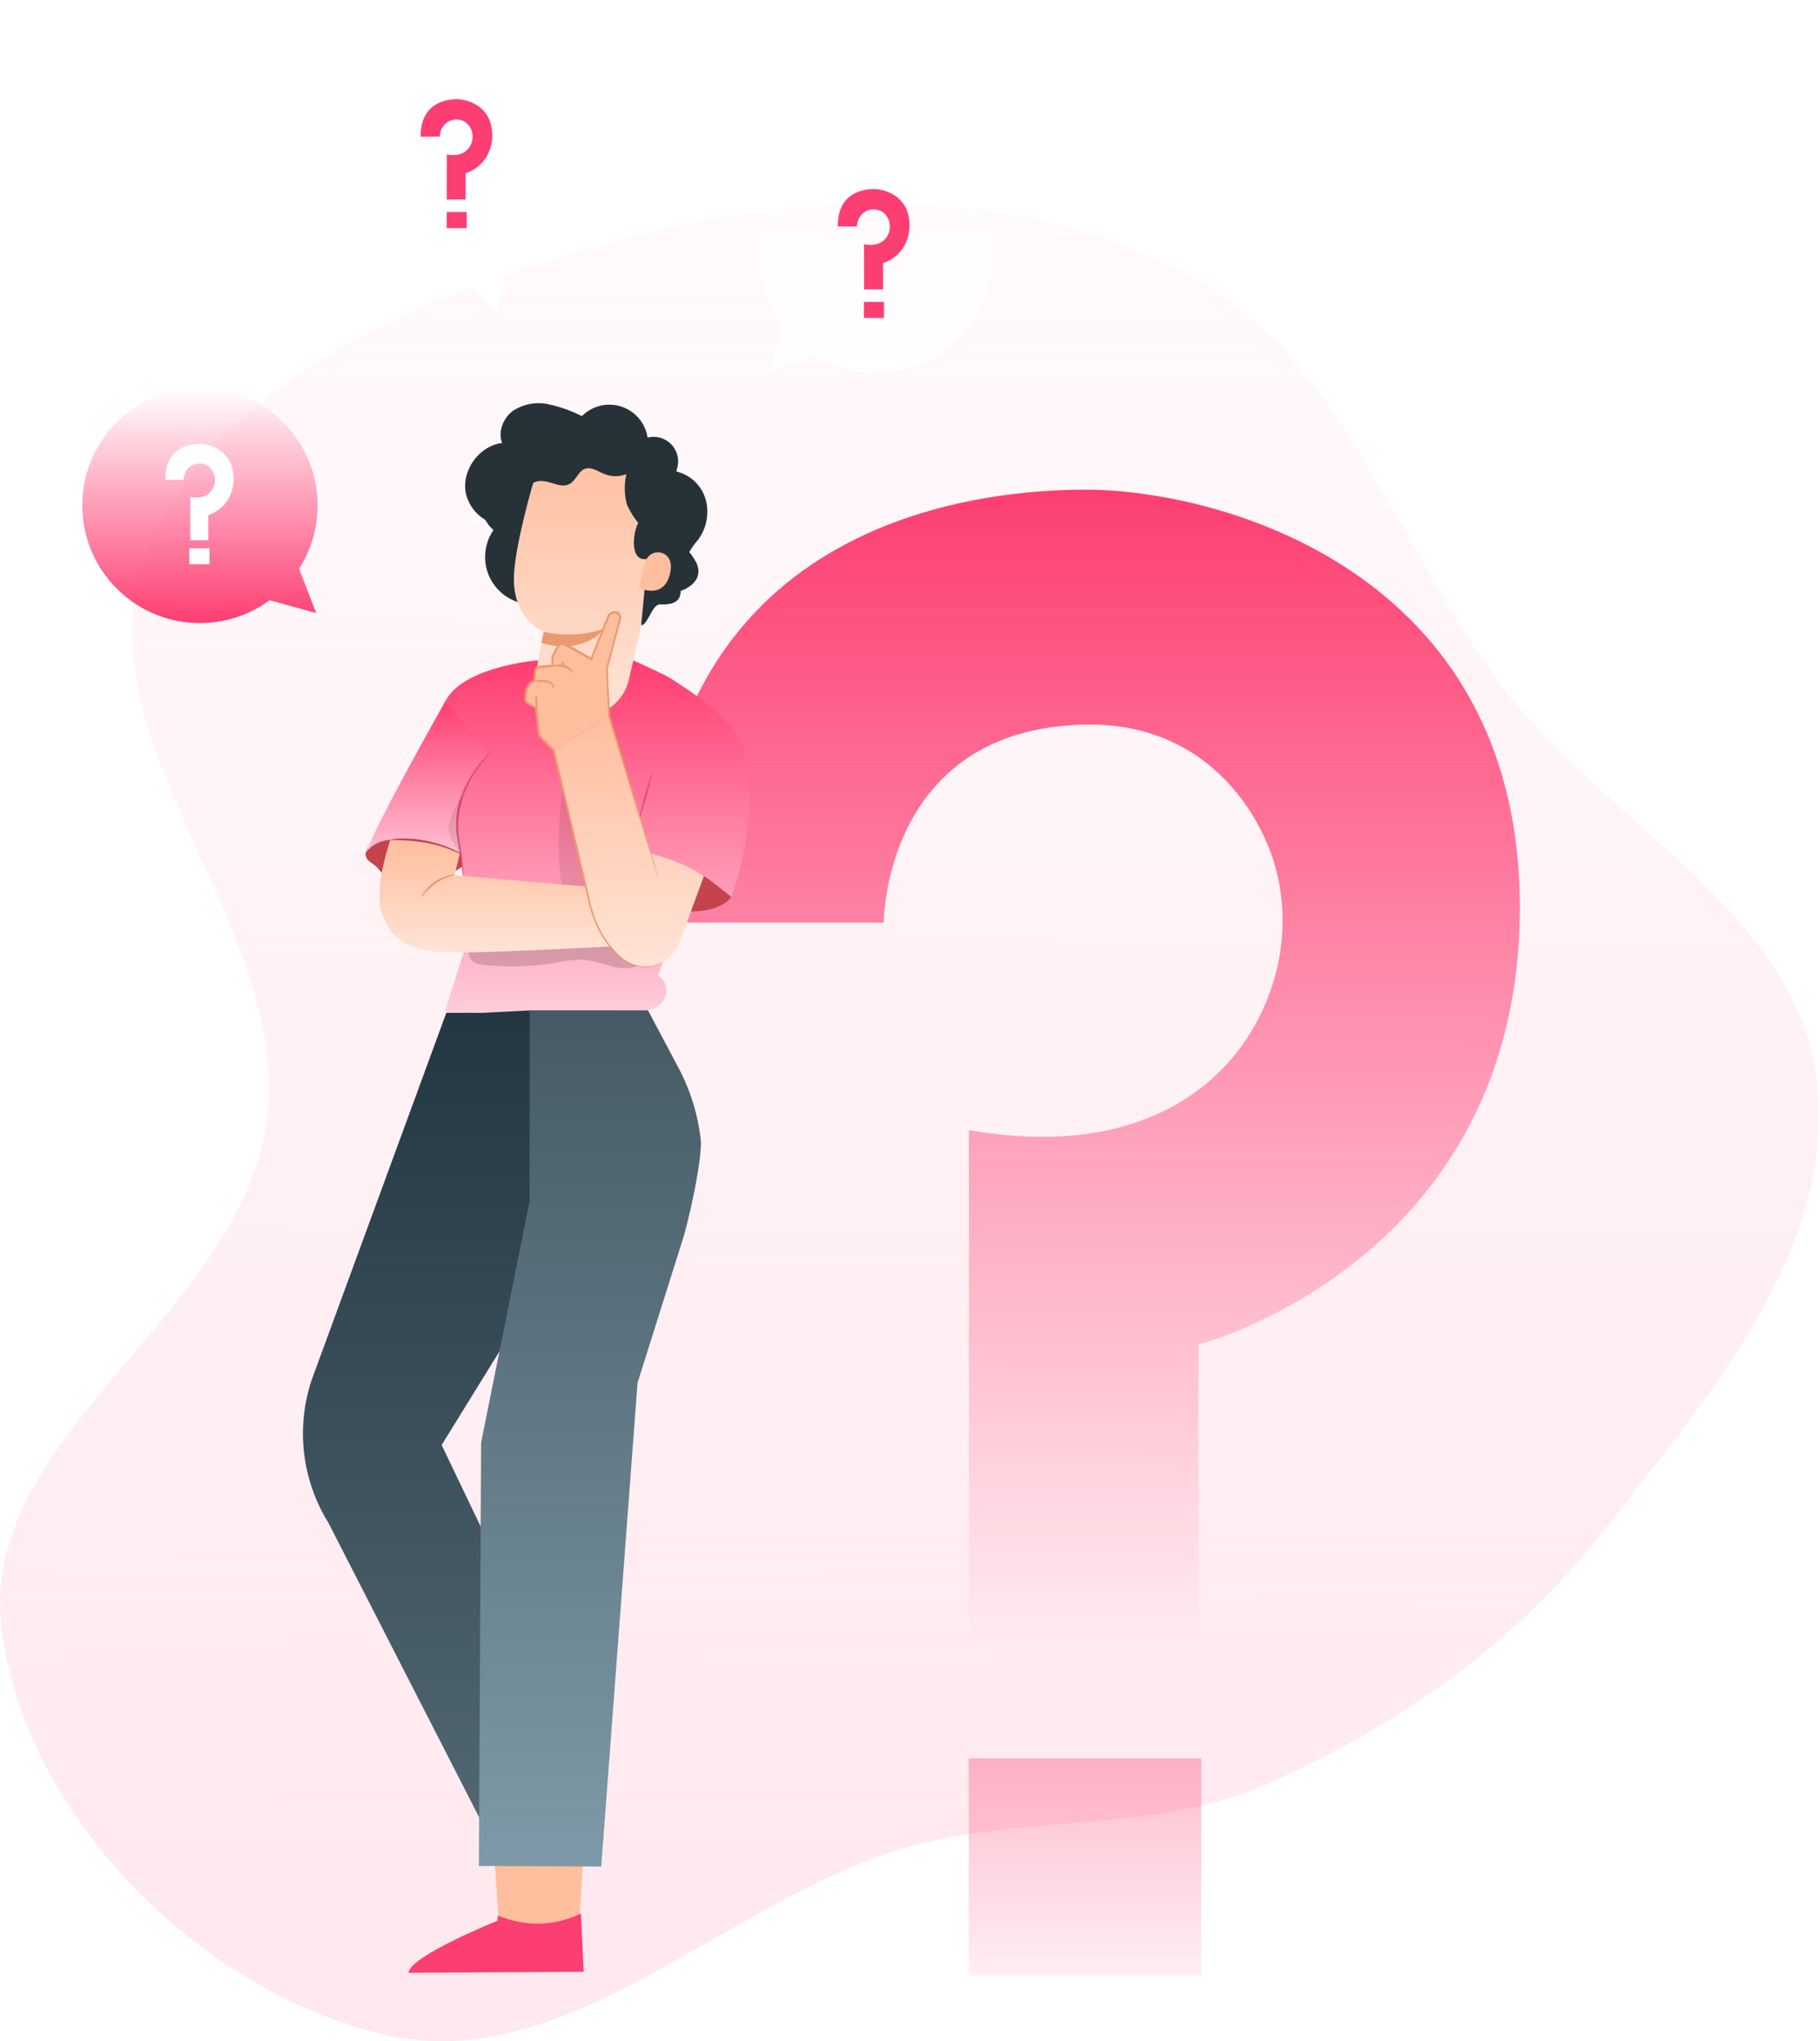 <svg xmlns="http://www.w3.org/2000/svg" xmlns:xlink="http://www.w3.org/1999/xlink" width="445" height="499" fill="none" xmlns:v="https://vecta.io/nano"><path fill-rule="evenodd" d="M222.022 451.564c29.587-8.393 60.948-3.239 88.964-15.949 31.37-14.233 59.613-33.882 80.828-61.086 25.456-32.642 57.162-68.675 52.478-109.853-4.687-41.205-50.306-62.62-75.809-95.259-27.192-34.798-39.829-82.81-79.067-102.947-41.607-21.353-92.01-20.215-137.132-8.007-45.689 12.362-98.507 32.571-116.275 76.571-18.098 44.819 35.67 91.164 29.191 139.082C58.811 321.361-5.593 350.973.415 398.268c5.836 45.949 48.233 88.228 93.132 99.026 45.102 10.846 83.844-33.07 128.475-45.73z" fill="url(#C)"/><g filter="url(#A)"><path fill-rule="evenodd" d="M73.133 139.029c2.858-4.468 4.515-9.78 4.515-15.478 0-15.884-12.877-28.761-28.762-28.761s-28.762 12.877-28.762 28.761 12.877 28.762 28.762 28.762a28.63 28.63 0 0 0 17.033-5.583l11.38 3.129-4.167-10.83z" fill="url(#D)"/><path d="M40.43 117.311h4.473c-.003-.533.096-1.061.29-1.552a3.99 3.99 0 0 1 .844-1.31c.362-.372.792-.665 1.263-.859s.976-.288 1.482-.274a3.47 3.47 0 0 1 2.114.642c.624.44 1.1 1.074 1.364 1.814.235.612.329 1.273.274 1.93s-.256 1.292-.587 1.852c-.76 1.304-2.404 2.503-5.412 1.939v10.573h4.406v-6.179c1.823-.566 3.416-1.75 4.531-3.367a9.36 9.36 0 0 0 1.63-5.574c0-6.837-5.837-8.423-8.33-8.423-1.912.047-8.419.529-8.341 8.788z" fill="#fff"/><path d="M51.217 137.951h-4.905v-3.924h4.905v3.924z" fill="#fff"/></g><path fill-rule="evenodd" d="M123.731 65.543a28.7 28.7 0 0 0 11.928-10.779c8.359-13.522 4.19-31.244-9.311-39.581s-31.223-4.135-39.582 9.387-4.19 31.243 9.311 39.581a28.58 28.58 0 0 0 17.451 4.185l8.038 8.638 2.165-11.431z" fill="#fff"/><path d="M102.858 33.413l4.689-.006a4.31 4.31 0 0 1 .308-1.617 4.17 4.17 0 0 1 .888-1.366 3.95 3.95 0 0 1 1.326-.897 3.83 3.83 0 0 1 1.555-.287 3.65 3.65 0 0 1 2.214.666c.653.458 1.151 1.118 1.426 1.888a4.54 4.54 0 0 1 .282 2.011 4.51 4.51 0 0 1-.62 1.931c-.8 1.36-2.526 2.611-5.678 2.027l-.025 11.017 4.619-.006.014-6.439c1.913-.591 3.586-1.827 4.758-3.514a9.73 9.73 0 0 0 1.722-5.809c.016-7.124-6.099-8.769-8.713-8.766-2.004.052-8.827.562-8.765 9.167zm6.363 18.431l4.896-.006-.009 3.917-4.896.006.009-3.917z" fill="#fd3e72"/><g filter="url(#B)"><path fill-rule="evenodd" d="M198.993 86.749a28.6 28.6 0 0 0 15.536 4.368c15.868-.167 28.573-13.19 28.376-29.088s-13.22-28.65-29.089-28.483-28.572 13.19-28.375 29.088c.078 6.359 2.209 12.215 5.753 16.941l-3.002 11.462 10.801-4.288z" fill="url(#E)"/></g><path d="M204.855 55.359l4.697.004a4.29 4.29 0 0 1 .303-1.617c.204-.512.505-.976.885-1.364a3.95 3.95 0 0 1 1.326-.895 3.82 3.82 0 0 1 1.557-.284 3.68 3.68 0 0 1 2.22.67c.655.459 1.157 1.121 1.434 1.892a4.54 4.54 0 0 1 .29 2.013c-.056.685-.267 1.346-.615 1.93-.797 1.358-2.522 2.606-5.681 2.016l.01 11.02 4.627.004-.006-6.441c1.914-.587 3.586-1.82 4.755-3.505s1.769-3.727 1.706-5.808c-.007-7.126-6.138-8.785-8.757-8.787-2.008.047-8.842.544-8.751 9.152zm6.374 18.444l4.904.004.004 3.922-4.904-.004-.004-3.922z" fill="#fd3e72"/><path d="M159.428 225.549h56.65s0-47.566 49.43-48.42c25.672-.441 38.983 16.372 44.388 29.262 6.278 14.96 4.375 32.009-4.032 45.889-9.613 15.842-30.772 30.684-68.951 23.984v127.269h56.13v-74.827s78.565-20.306 78.565-106.924c0-82.841-74.288-102.087-106.09-102.077-24.318.019-107.159 5.905-106.09 105.844z" fill="url(#F)"/><path d="M293.715 429.842h-56.856v53.099h56.856v-53.099z" fill="url(#G)"/><path d="M178.653 218.026c.981 1.962-2.678 3.571-4.787 4.208-2.149.53-4.372.682-6.573.452-2.942-.157-5.954-.432-8.495-1.884-2.227-1.376-4.006-3.369-5.12-5.738a40.29 40.29 0 0 1-2.6-7.348s23.17 1.511 27.575 10.31z" fill="#e8505b"/><path opacity=".16" d="M178.668 218.026c.981 1.962-2.678 3.571-4.787 4.208a19.13 19.13 0 0 1-6.572.452c-2.943-.157-5.954-.432-8.495-1.884-2.227-1.376-4.006-3.369-5.121-5.738-1.102-2.36-1.972-4.82-2.599-7.348 0 0 23.17 1.511 27.574 10.31z" fill="#000"/><path d="M113.191 211.74c-3.82 2.715-8.4 4.153-13.086 4.11-2.227 0-4.591-.461-6.229-1.962-.755-.687-1.324-1.579-2.099-2.237-.53-.451-1.148-.794-1.648-1.285a2.1 2.1 0 0 1-.726-1.864c.197-.853.673-1.616 1.354-2.167 2.658-1.511 5.886-1.452 8.897-1.384a30.5 30.5 0 0 1 8.975 1.756c2.374.795 4.905 1.962 6.062 4.12" fill="#e8505b"/><path opacity=".16" d="M89.407 208.513c.349-.827.959-1.516 1.736-1.962 2.658-1.511 5.454-1.648 8.514-1.58 3.064.131 6.089.723 8.976 1.756 2.374.795 4.905 1.962 6.062 4.12l-1.51.903a22.23 22.23 0 0 1-13.086 4.11c-2.227 0-4.581-.461-6.229-1.962-.755-.687-1.324-1.579-2.099-2.237-.53-.451-1.148-.794-1.648-1.285-.265-.226-.469-.516-.594-.841a2.1 2.1 0 0 1-.122-1.022z" fill="#000"/><path d="M158.432 246.954l-48.9.638a.62.62 0 0 1-.289-.065c-.09-.044-.168-.109-.228-.19s-.098-.174-.114-.273a.63.63 0 0 1 .023-.296l5.739-17.893-2.011-19.697-4.169-36.795c3.335-9.378 23.072-10.967 23.072-10.967l22.493 1.334.794-1.325 6.474 3.012a30.03 30.03 0 0 1 4.061 2.285c4.268 2.865 14.577 9.418 16.461 16.735 4.345 16.912-3.012 35.795-3.012 35.795l-4.718-3.688a33.18 33.18 0 0 0-3.747-2.501l-9.476 25.396a4.5 4.5 0 0 1 1.398 1.396 4.49 4.49 0 0 1 .662 1.861c.078 2.06-.981 4.542-4.503 5.238" fill="url(#H)"/><g fill="#000"><path opacity=".09" d="M137.476 217.017c-1.55-8.338-.735-16.912.098-25.348 2.718 6.867 2.619 14.714 5.494 21.522a9.26 9.26 0 0 1 .765 2.266c.073.394.051.799-.063 1.183s-.318.734-.594 1.024c-.785.716-1.962.334-2.992.206-.931-.172-1.837-.458-2.698-.853"/><path opacity=".16" d="M155.486 236.311c-3.924 1.374-8.103-1.167-12.252-1.618-2.747-.295-5.494.333-8.221.775a61.45 61.45 0 0 1-16.676.412c-.852-.047-1.685-.264-2.452-.638-.396-.27-.72-.633-.944-1.057s-.341-.896-.341-1.376c9.231-.981 18.471-1.51 27.702-2.462a17.41 17.41 0 0 1 6.925.216c2.796.863 4.905 3.061 6.867 5.219"/></g><path d="M90.832 205.274c4.002-8.985 18.069-33.862 18.069-33.862l10.603 13.088s-3.926 2.815-7 10.5c-2 5 0 13.472 0 13.472s-9-4.972-17.091-3.159c-1.171.046-2.318.353-3.355.899a7.85 7.85 0 0 0-2.638 2.26l1.412-3.198z" fill="url(#I)"/><path d="M156.27 200.543c-.136-.036.466-2.721 1.343-5.997l1.836-5.866c.136.037-.465 2.722-1.343 5.998l-1.836 5.865zm-35.652-17.282a6.53 6.53 0 0 0-.981.854 27.44 27.44 0 0 0-2.433 2.668c-2.541 3.097-4.325 6.745-5.209 10.653a19.91 19.91 0 0 0-.313 6.572c.255 1.962.637 3.767.882 5.268s.412 2.707.491 3.551a8.94 8.94 0 0 0 .137 1.315c.076-.438.096-.883.059-1.325-.041-1.202-.153-2.401-.333-3.59-.206-1.511-.55-3.286-.775-5.268a20.18 20.18 0 0 1 .343-6.405c.871-3.84 2.571-7.443 4.983-10.555 1.815-2.413 3.227-3.669 3.149-3.738z" fill="#de5076"/><path opacity=".09" d="M109.701 202.027a15.75 15.75 0 0 1 3.483-7.455c-2.07 6.788-1.374 10.624-.216 15.264l-.255-.648c-1.325-2.717-3.385-4.414-3.012-7.161z" fill="#000"/><path d="M119.286 430.059l2.933 43.996 19.129-.226 3.011-45.742-25.073 1.972z" fill="#ffbe9d"/><path d="M121.674 468.267v1.246s-21.581 8.681-21.787 12.752l42.828-.255-.667-14.243c-6.396 3.031-13.027 3.404-20.374.5z" fill="#fd3e72"/><path d="M122.787 108.298c-1.099-2.747.235-6.082 2.619-7.848a11.39 11.39 0 0 1 8.495-1.667c2.909.608 5.726 1.597 8.377 2.942a9.46 9.46 0 0 1 4.492-2.529c1.702-.411 3.485-.341 5.15.202a9.46 9.46 0 0 1 4.28 2.874c1.132 1.335 1.872 2.959 2.136 4.691 1.055-.263 2.162-.236 3.202.08s1.976.908 2.706 1.713 1.23 1.794 1.443 2.86.135 2.17-.229 3.194l-13.263 4.66-14.478 25.505a11.59 11.59 0 0 1-7.684 2.77c-2.812-.04-5.514-1.102-7.601-2.987a11.59 11.59 0 0 1-3.742-7.26 11.58 11.58 0 0 1 1.978-7.924 9.95 9.95 0 0 1-2.031-2.512c-1.158-.683-2.169-1.59-2.974-2.668a10.16 10.16 0 0 1-1.715-3.61c-1.255-5.621 3.139-11.82 8.839-12.487z" fill="#263238"/><path d="M131.568 161.406l1.393-6.955c0 .03-7.848-3.04-7.279-13.968.265-5.435 2.345-13.989 4.257-20.944 1.727-6.258 7.563-13.154 13.734-11.163l18.637 9.123c1.874.608 2.208 2.364 1.766 4.287v.981l-7.269 30.076-3.07 13.439a11.36 11.36 0 0 1-4.666 6.765c-2.345 1.594-5.201 2.253-8.008 1.847a11.36 11.36 0 0 1-4.309-1.562 11.38 11.38 0 0 1-3.34-3.139 11.34 11.34 0 0 1-1.846-8.787z" fill="url(#J)"/><path d="M132.941 154.451c4.962 1.122 10.137.843 14.95-.804 0 0-5.131 6.71-15.509 3.502l.559-2.698z" fill="#eb996e"/><g fill="#263238"><path d="M157.751 110.485c-.216 1.064-.663 2.067-1.31 2.938a7.39 7.39 0 0 1-2.435 2.101 7.38 7.38 0 0 1-3.098.868 7.39 7.39 0 0 1-3.172-.531c-1.55-.628-3.159-1.815-4.728-1.246s-2.178 2.806-3.718 3.669c-2.197 1.236-4.846-.903-7.357-.687-1.962.167-3.443 1.678-4.964 2.894s-3.629 2.236-5.346 1.314c.395-1.637.978-3.224 1.737-4.728a7.36 7.36 0 0 1 3.59-3.394l2.619-.873c1.775-.912 2.56-2.943 3.855-4.483.843-.972 1.906-1.729 3.1-2.209a8.09 8.09 0 0 1 3.767-.547c2.128.215 4.139 1.285 6.268 1.196 1.579-.068 3.09-.765 4.669-.745 3.07.049 5.385 2.747 7.092 5.297"/><path d="M147.43 112.731c1.403-.108 4.296-.402 5.248-1.403.967-1.081 2.2-1.889 3.578-2.344a8.28 8.28 0 0 1 4.27-.245 6.86 6.86 0 0 1 3.529 2.458c.883 1.176 1.365 2.604 1.375 4.075 1.717.419 3.288 1.293 4.548 2.531s2.164 2.794 2.613 4.502a11.38 11.38 0 0 1 .045 5.453c-.427 1.794-1.284 3.458-2.497 4.847a20.41 20.41 0 0 0-1.609 2.335c.665.825 1.25 1.712 1.746 2.648 2.237 4.964-3.845 6.867-3.845 6.867 0 3.335-3.09 3.325-5.062 3.306s-3.06 5.248-4.6 5.042l1.559-16.245a2.01 2.01 0 0 1-.716.128c-3.718.069-2.747-6.965-1.54-8.829-1.1-1.361-2.025-2.853-2.756-4.443-.679-2.456-.729-5.043-.148-7.524-1.294-.187-6.376-3.12-5.738-3.159z"/></g><path d="M157.817 137.422a3.15 3.15 0 0 1 .742-1.389c.361-.392.816-.687 1.322-.855a3.15 3.15 0 0 1 2.998.556c.981.844 1.5 2.257.912 4.621-1.579 6.317-7.593 3.423-7.563 3.237s.912-3.561 1.589-6.17z" fill="#ffbe9d"/><path d="M150.205 231.309s-24.288 1.413-38.64 1.54c-11.124.098-16.077-2.855-18.294-9.996-1.864-6.003 2.148-17.5 2.148-17.5 7.514 0 12.164 1.069 17 3.345l-1.285 5.258 39.159 3.374-.088 13.979z" fill="url(#K)"/><path d="M102.955 219.566a14.17 14.17 0 0 1 8.397-5.719c-.524-.074-1.057-.027-1.56.137-2.494.591-4.681 2.083-6.141 4.189-.334.405-.573.882-.696 1.393z" fill="#eb996e"/><path d="M159.098 208.659s7.514 1.805 13.027 5.493l-5.886 15.951c-1.962 5.238-7.965 7.847-12.752 5.091-7.386-4.218-9.996-16.539-9.996-16.539l-8.122-35.196 13.517-8.427 10.222 33.627" fill="url(#L)"/><path d="M148.877 175.031l-.539-11.575 3.001-11.771c.167-.648.245-1.462-.274-1.854-.262-.203-.587-.309-.918-.298a1.42 1.42 0 0 0-.897.357c-.824.843-4.748 11.133-4.748 11.133s-5.954-3.58-7.014-3.747-2.383 3.031-2.472 3.277a18.77 18.77 0 0 0 0 2.148s-3.678.108-4.012.618c-.27 1.018-.412 2.066-.422 3.119 0 0-1.559.501-1.804 1.678s-.756 3.119 0 3.551l2.285 1.275s.628 6.003.785 6.553 3.61 3.924 3.61 3.924l13.419-8.388z" fill="#ffbe9d"/><g fill="#eb996e"><path d="M161.383 235.438s-.363.207-1.128.462c-1.118.355-2.303.449-3.463.274-1.864-.266-3.61-1.07-5.022-2.315-1.866-1.695-3.443-3.683-4.67-5.886-.717-1.297-1.324-2.652-1.814-4.051-.51-1.54-.93-3.109-1.256-4.699l-2.482-10.643-5.886-25.142v-.068l-.049-.049-2.03-2.041-.981-1.069a6.62 6.62 0 0 1-.441-.549c-.118-.118-.118-.353-.167-.609l-.687-6.032v-.128l-.118-.069-1.873-1.049-.442-.255a.55.55 0 0 1-.176-.334c-.052-.325-.052-.656 0-.981a15.25 15.25 0 0 1 .431-2.128 2.63 2.63 0 0 1 1.56-1.256l.167-.059v-.167c0-.569.059-1.157.127-1.736 0-.294.069-.579.128-.863.022-.125.059-.246.108-.363 0-.069 0 0 .059-.059a1 1 0 0 1 .166-.069 17.35 17.35 0 0 1 3.591-.402h.255v-.255-1.962c.036-.23.113-.453.225-.657l.334-.696c.228-.455.498-.889.804-1.295a2.16 2.16 0 0 1 .501-.491c.071-.059.159-.096.251-.106s.185.006.268.047c.474.185.936.398 1.384.638l5.356 3.031.255.147.107-.274 2.747-6.867 1.344-3.365c.072-.247.21-.469.401-.643s.425-.29.678-.338c.234-.077.488-.073.72.012a1.09 1.09 0 0 1 .555.459c.122.211.173.455.147.697 0 .216-.137.549-.196.814l-.441 1.687-.873 3.335-1.697 6.475v-.04l.559 11.576v.049l8.936 29.075 2.521 8.093.677 2.119.255.716-.186-.736-.618-2.138-2.413-8.132-8.76-29.135v.049l-.52-11.575v.069l1.717-6.474.882-3.336.452-1.687c.068-.304.157-.53.215-.893.033-.341-.042-.684-.215-.981a1.53 1.53 0 0 0-.795-.667c-.321-.086-.66-.086-.981 0a2.02 2.02 0 0 0-.902.461c-.247.231-.429.522-.53.844l-1.344 3.365-2.756 6.866.363-.127-5.386-3.051c-.469-.252-.954-.475-1.452-.667a1.12 1.12 0 0 0-.49-.069c-.166.025-.324.089-.461.187a2.64 2.64 0 0 0-.618.598 8.85 8.85 0 0 0-.853 1.383l-.354.726c-.142.259-.235.542-.274.834v1.962l.245-.265c-1.261.007-2.518.152-3.747.432-.089.027-.174.064-.255.108a.62.62 0 0 0-.255.255c-.073.159-.126.327-.157.5-.069.314-.108.608-.138.912l-.127 1.776.176-.236c-.4.119-.773.318-1.095.584a3.1 3.1 0 0 0-.778.966 14.85 14.85 0 0 0-.471 2.266 3.59 3.59 0 0 0 0 1.197c.043.238.168.453.353.608a4.92 4.92 0 0 0 .5.294l1.825 1.109-.128-.196.697 6.052.059.383c.026.157.09.305.186.431.149.209.31.408.481.599l.981 1.089 2.04 2.05-.069-.118 5.955 25.122 2.531 10.634c.338 1.6.77 3.179 1.294 4.728a26.78 26.78 0 0 0 1.864 4.09 23.31 23.31 0 0 0 4.777 5.935 9.81 9.81 0 0 0 5.15 2.296 7.55 7.55 0 0 0 3.512-.354c.289-.099.568-.224.834-.372l.314-.197z"/><path d="M135.014 162.74c0 .069.333.108.853.138.66.012 1.318.091 1.962.235.621.155 1.194.462 1.668.893.362.333.519.618.588.588s0-.372-.314-.824c-.457-.572-1.092-.976-1.805-1.147a5.68 5.68 0 0 0-2.099-.098c-.539.049-.853.147-.853.215z"/><path d="M137.419 162.349c-.121-.325-.113-.628.019-.678s.337.174.459.499.113.628-.019.677-.337-.174-.459-.498zm-7.002 4.05c.953.293 1.947.428 2.943.402a1.98 1.98 0 0 1 1.619.785c.255.402.176.736.245.755s.314-.333.078-.922a1.6 1.6 0 0 0-.706-.775c-.366-.191-.766-.308-1.177-.343a8.26 8.26 0 0 0-3.002.098zm.485 5.154c-.04-.888.042-1.613.183-1.619s.287.708.327 1.596-.042 1.612-.182 1.618-.288-.708-.328-1.595z"/></g><path d="M109.124 247.602l-32.881 89.629c-1.947 5.775-2.594 11.909-1.894 17.963s2.731 11.879 5.945 17.057l38.169 74.552 21.463-26.848-31.94-66.705 28.153-45.614L129.503 247l-11.364.582-9.015.02z" fill="url(#M)"/><path d="M147.01 456.289l-29.919-.147.54-103.451 11.873-59.191v-46.536h28.924l7.288 13.734a49.31 49.31 0 0 1 5.602 17.804c.51 4.757-3.051 20.256-4.297 24.2l-11.143 35.363-8.868 118.224z" fill="url(#N)"/><defs><filter id="A" x="12.125" y="86.79" width="73.523" height="73.524" filterUnits="userSpaceOnUse" color-interpolation-filters="sRGB"><feFlood flood-opacity="0"/><feGaussianBlur in="BackgroundImage" stdDeviation="4"/><feComposite in2="SourceAlpha" operator="in"/><feBlend in="SourceGraphic"/></filter><filter id="B" x="176.438" y="24.545" width="75.469" height="75.574" filterUnits="userSpaceOnUse" color-interpolation-filters="sRGB"><feFlood flood-opacity="0"/><feGaussianBlur in="BackgroundImage" stdDeviation="4.5"/><feComposite in2="SourceAlpha" operator="in"/><feBlend in="SourceGraphic"/></filter><linearGradient id="C" x1="222.388" y1="499" x2="222" y2="-82.5" xlink:href="#O"><stop stop-color="#ffe8ee"/><stop offset="1" stop-color="#ffe8ee" stop-opacity="0"/></linearGradient><linearGradient id="D" x1="48.887" y1="94.79" x2="48.887" y2="152.313" xlink:href="#O"><stop stop-color="#fd3e72" stop-opacity="0"/><stop offset="1" stop-color="#fd3e72"/></linearGradient><linearGradient id="E" x1="209.522" y1="91.011" x2="210.001" y2="32.984" xlink:href="#O"><stop stop-color="#fff"/><stop offset="1" stop-color="#fff" stop-opacity="0"/></linearGradient><linearGradient id="F" x1="265.513" y1="119.705" x2="265.513" y2="403.533" xlink:href="#O"><stop stop-color="#fd3e72"/><stop offset="1" stop-color="#fd3e72" stop-opacity="0"/></linearGradient><linearGradient id="G" x1="265.003" y1="500.5" x2="265.003" y2="296.5" xlink:href="#O"><stop stop-color="#fd3e72" stop-opacity="0"/><stop offset="1" stop-color="#fd3e72"/></linearGradient><linearGradient id="H" x1="145.847" y1="161.416" x2="145.847" y2="247.592" xlink:href="#O"><stop stop-color="#ff3d71"/><stop offset="1" stop-color="#ffcddb"/></linearGradient><linearGradient id="I" x1="104.614" y1="171.412" x2="104.614" y2="211.866" xlink:href="#O"><stop stop-color="#ff3d71"/><stop offset="1" stop-color="#ffcddb"/></linearGradient><linearGradient id="J" x1="144.951" y1="108.027" x2="144.951" y2="175.011" xlink:href="#O"><stop stop-color="#ffbe9d"/><stop offset="1" stop-color="#ffe4d7"/></linearGradient><linearGradient id="K" x1="121.535" y1="205.353" x2="121.535" y2="232.851" xlink:href="#O"><stop stop-color="#ffbe9d"/><stop offset="1" stop-color="#ffe4d7"/></linearGradient><linearGradient id="L" x1="153.747" y1="175.032" x2="153.747" y2="236.308" xlink:href="#O"><stop stop-color="#ffbe9d"/><stop offset="1" stop-color="#ffe4d7"/></linearGradient><linearGradient id="M" x1="107.001" y1="247.582" x2="107.001" y2="446.803" xlink:href="#O"><stop stop-color="#223741"/><stop offset="1" stop-color="#516772"/></linearGradient><linearGradient id="N" x1="144.229" y1="246.964" x2="144.229" y2="456.289" xlink:href="#O"><stop stop-color="#455a64"/><stop offset="1" stop-color="#7e9aa8"/></linearGradient><linearGradient id="O" gradientUnits="userSpaceOnUse"/></defs></svg>